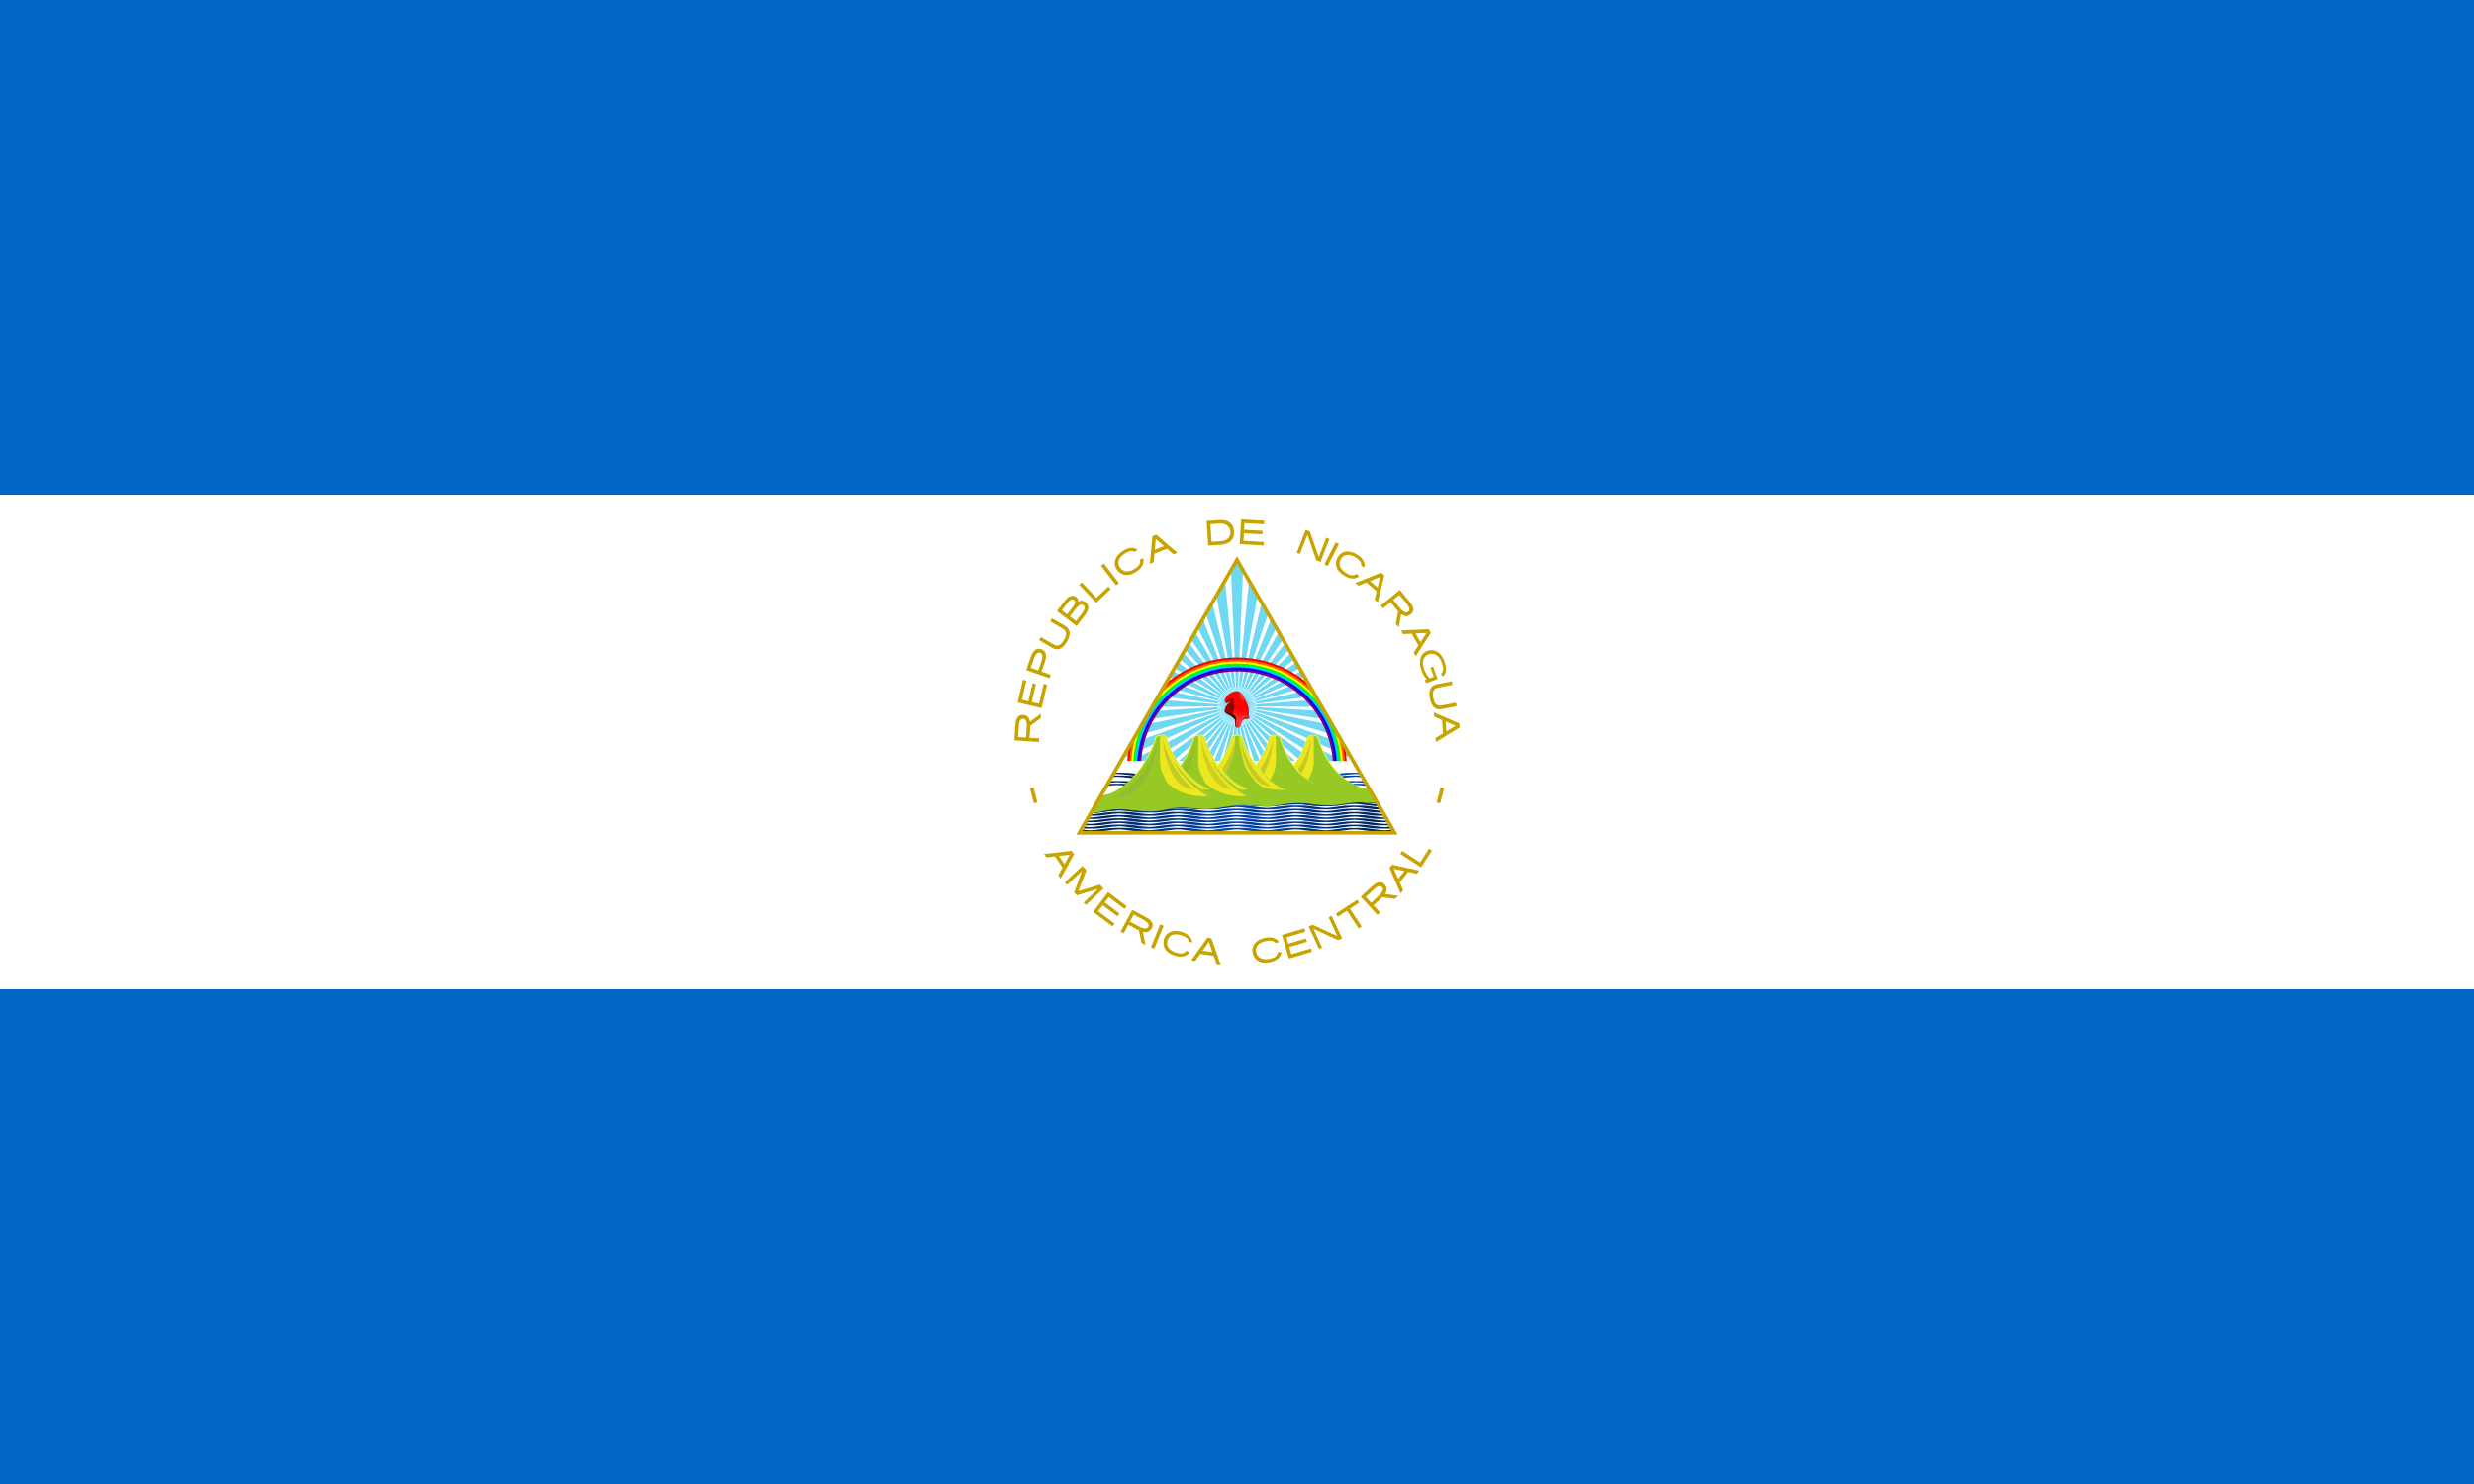 <?xml version="1.0" encoding="UTF-8"?>
<svg xmlns="http://www.w3.org/2000/svg" xmlns:xlink="http://www.w3.org/1999/xlink" viewBox="0 0 1000 600">
  <defs>
    <linearGradient id="e" y2="283.42" gradientUnits="userSpaceOnUse" x2="500.63" y1="289.06" x1="498.74">
      <stop stop-color="#510000" offset="0"></stop>
      <stop stop-color="#8a0000" offset=".3"></stop>
      <stop stop-color="#a00" offset="1"></stop>
    </linearGradient>
    <linearGradient id="f" y2="287.45" gradientUnits="userSpaceOnUse" x2="502.93" y1="291.37" x1="501.44">
      <stop stop-color="#ff2a2a" offset="0"></stop>
      <stop stop-color="red" offset="1"></stop>
    </linearGradient>
    <linearGradient id="j" y2="317.65" gradientUnits="userSpaceOnUse" x2="484.76" y1="311.71" x1="484.76">
      <stop stop-color="#F5F549" offset="0"></stop>
      <stop stop-color="#97C924" offset="1"></stop>
    </linearGradient>
    <linearGradient id="a">
      <stop stop-color="#025" offset="0"></stop>
      <stop stop-color="#04a" offset=".5"></stop>
      <stop stop-color="#025" offset="1"></stop>
    </linearGradient>
    <linearGradient id="g" y2="317.49" xlink:href="#a" gradientUnits="userSpaceOnUse" x2="634.41" y1="317.49" x1="444.51"></linearGradient>
    <clipPath id="b">
      <path d="M500 226.38l-63.702 110.33h127.4z"></path>
    </clipPath>
  </defs>
  <path fill="#0067C6" d="M0 0h1000v600H0z"></path>
  <path fill="#fff" d="M0 200h1000v200H0z"></path>
  <path d="M410 299.33l9.98.667c.032-.486.063-.972.097-1.458l-3.925-.27c.1-1.61.233-3.21.304-4.81 1.388-1.01 2.778-2.01 4.162-3.02l.123-1.85-4.38 3.18c-.15-1.04-.72-2.11-1.76-2.47-.91-.33-2.03-.39-2.82.26-1 .74-1.18 2.06-1.31 3.2-.17 2.18-.29 4.36-.45 6.54zm1.52-1.362c.12-1.638.194-3.28.35-4.914.124-.808.272-1.742.98-2.257.64-.424 1.584-.108 1.846.614.522 1.25.29 2.63.223 3.94l-.19 2.84-3.21-.21zm-.22-13.958l9.738 2.274 2.213-9.478-1.38-.324-1.88 8.063c-.99-.23-1.97-.46-2.96-.692l1.7-7.266-1.37-.32-1.69 7.265-2.62-.613 1.82-7.76-1.39-.33-2.14 9.17zm3.51-13.08l9.445 3.285.48-1.38c-1.24-.43-2.477-.86-3.715-1.292.485-1.43 1.016-2.842 1.462-4.284.32-1.18.567-2.56-.126-3.65-.562-.81-1.562-1.33-2.55-1.3-1.088.04-1.975.84-2.458 1.77-.714 1.34-1.113 2.82-1.634 4.24l-.904 2.6zm1.825-.912c.506-1.417.963-2.852 1.51-4.254.34-.75.755-1.637 1.617-1.875.708-.17 1.45.38 1.513 1.1.173 1.33-.41 2.59-.82 3.83l-.78 2.24c-1.014-.35-2.027-.71-3.04-1.06zm3.385-11.188c1.78 1.033 3.546 2.093 5.338 3.107 1.01.543 2.29.854 3.347.246 1.44-.798 2.343-2.27 3.05-3.707.56-1.21.963-2.714.252-3.95-.765-1.236-2.156-1.804-3.343-2.54l-3.457-2.023-.734 1.254c1.694.998 3.4 1.975 5.086 2.986.8.49 1.47 1.38 1.33 2.37-.16 1.177-.84 2.21-1.51 3.163-.56.77-1.49 1.393-2.47 1.185-1.03-.19-1.87-.87-2.77-1.35l-3.4-1.99-.74 1.26zm7.21-11.77c2.647 2.026 5.295 4.05 7.942 6.077 1.232-1.61 2.46-3.223 3.7-4.824.713-1.022 1.37-2.35.887-3.604-.44-1-1.47-1.77-2.57-1.83-.5-.07-1.15.31-1.42.47.28-1.07-.59-2.07-1.57-2.35-1.18-.42-2.38.34-3.17 1.18-.92 1-1.69 2.13-2.53 3.19l-1.28 1.67zm2.014-.298c.93-1.19 1.81-2.422 2.783-3.576.453-.504 1.18-1.075 1.882-.705.64.28.79 1.09.49 1.67-.49 1.04-1.29 1.89-1.96 2.81l-1.09 1.43-2.12-1.61zm3.236 2.476c.965-1.233 1.873-2.513 2.89-3.703.52-.544 1.173-1.23 1.997-1.072.705.162 1.217.926.974 1.636-.39 1.3-1.37 2.31-2.16 3.39l-1.24 1.62c-.82-.63-1.63-1.26-2.45-1.88zm3.75-12.778l6.867 7.27 5.883-5.56-.976-1.032-4.705 4.446-.13.114-.09-.092-5.81-6.144zm8.81-7.71l6.095 7.928 1.19-.915-6.096-7.927zm8.95-6.08c-.988.615-1.784 1.335-2.398 2.175-.61.838-.94 1.71-.99 2.623-.046.912.197 1.794.734 2.657a5.146 5.146 0 0 0 1.976 1.844c.82.43 1.706.6 2.676.49.966-.11 2.056-.54 3.27-1.29 1.165-.73 1.99-1.57 2.5-2.53.488-.93.625-1.91.416-2.95l-1.383.54c.37 2-.92 2.96-2.37 3.87-2.25 1.37-4.46 1.27-5.8-.79-1.4-2.33.13-4.25 2.05-5.5 1.37-.85 2.71-1.43 3.99-.62l1.08-.97c-.74-.52-1.59-.76-2.55-.7-1.01.05-2.07.43-3.19 1.12zm11.82-5.9l-1.047 11.206 1.557-.628.315-3.474.006-.003 5.06-2.04 2.64 2.29 1.56-.63-8.52-7.34-1.56.63zm1.368 1.15l3.325 2.877-3.723 1.5.398-4.378zm20.552-7.33l.624 9.98c1.805-.12 3.612-.206 5.414-.355 1.418-.163 2.94-.53 3.908-1.66 1.25-1.387 1.43-3.46.88-5.188-.458-1.52-1.826-2.67-3.374-2.963-1.525-.293-3.08-.06-4.614.008-.946.06-1.892.12-2.838.178zm1.54 1.327c1.436-.075 2.87-.216 4.31-.224a3.675 3.675 0 0 1 2.287.7c1 .685 1.588 1.917 1.457 3.126-.072 1.39-1.094 2.66-2.444 3.02-.773.2-1.576.25-2.368.34l-2.796.17-.447-7.14zM501.66 210l-.57 9.984 9.717.555.08-1.42c-2.755-.16-5.51-.32-8.265-.47l.173-3.04 7.45.42.08-1.41a6081.05 6081.05 0 0 0-7.45-.43c.05-.9.103-1.79.154-2.69l7.95.45.08-1.43-9.41-.54zm26.11 4.17l-3.616 9.323 1.286.5 2.867-7.393.15-.384.16.426 3.447 9.92 1.684.652 3.616-9.323-1.29-.5-2.865 7.39-.15.38-.16-.42-3.46-9.91zm13.44 5.77l-4.546 8.907-1.336-.682 4.546-8.907zm7.54 4.42c-.97-.64-1.958-1.065-2.978-1.272-1.016-.206-1.947-.14-2.795.196-.85.337-1.55.926-2.11 1.775a5.145 5.145 0 0 0-.85 2.56c-.057.93.164 1.8.668 2.63.5.83 1.344 1.64 2.537 2.43 1.147.75 2.25 1.15 3.338 1.22a4.335 4.335 0 0 0 2.852-.86l-1.07-1.03c-1.665 1.16-3.075.39-4.51-.54-2.19-1.48-3.02-3.52-1.705-5.61 1.532-2.25 3.917-1.66 5.854-.43 1.35.88 2.44 1.86 2.23 3.36l1.33.58c.16-.89.02-1.76-.43-2.62-.47-.9-1.25-1.7-2.35-2.43zm9.52 7.18l-10.454 4.17 1.268 1.1 3.237-1.3.01.004 4.12 3.575-.83 3.38 1.27 1.1 2.66-10.94-1.27-1.1zm-.4 1.74l-1.048 4.272-3.032-2.632 4.08-1.64zm7.95 5.21l-7.716 6.363.93 1.127 3.034-2.502c1.028 1.233 2.03 2.49 3.08 3.706-.322 1.683-.644 3.366-.957 5.05l1.18 1.43 1.01-5.33c.87.708 2.13 1.064 3.16.503.89-.42 1.67-1.228 1.72-2.257.11-1.38-.87-2.496-1.66-3.52l-3.77-4.57zm-.17 2.034c1.08 1.334 2.214 2.626 3.246 3.998.475.708 1.068 1.702.523 2.528-.45.707-1.44.645-2.04.187-1.23-.824-2.04-2.087-2.99-3.184l-1.23-1.483 2.48-2.047zm11.87 13.876l-11.243.515.838 1.456 3.484-.17v.01l2.72 4.73-1.9 2.93.84 1.46 6.09-9.46-.84-1.45zm-.948 1.514l-2.39 3.69-2.002-3.478 4.392-.212zm7.368 11.726c-.625-1.697-1.61-3.434-3.28-4.282-1.856-.933-4.328-.48-5.644 1.155-1.147 1.36-1.206 3.282-.9 4.952.362 1.918 1.242 3.744 2.563 5.186l-.75.27.48 1.33 4.68-1.68-1.82-5.06-1.08.39 1.34 3.73-1.59.57c-1.4-1.2-2.18-2.98-2.59-4.75-.3-1.32-.32-2.91.69-3.96 1.15-1.2 3.2-1.57 4.59-.55 1.36 1 2.13 2.62 2.52 4.24.26 1.06.22 2.32-.58 3.15-.23.17.13.4.19.61.13.21.25.42.38.63a3.528 3.528 0 0 0 1.34-2.79c.02-1.06-.21-2.12-.57-3.12zm2.87 7.81l-5.593 1.088c-1.037.202-1.815.53-2.334.968-.518.437-.85 1.052-1.01 1.87-.157.81-.135 1.804.098 3.012l.01.027c.24 1.207.59 2.136 1.04 2.828.46.7.99 1.146 1.64 1.356.65.21 1.49.22 2.53.02l5.59-1.09-.27-1.43-5.46 1.06c-2.45.47-3.27-.82-3.69-3.02v-.03c-.44-2.21-.15-3.71 2.3-4.19l5.46-1.06-.27-1.43zm3.07 17.02l-10.348-4.425.12 1.675 3.213 1.362v.007l.394 5.44-2.99 1.81.12 1.67 9.6-5.87-.12-1.68zm-1.512.95l-3.757 2.286-.29-4.004 4.05 1.72zm-170.62 24.917l-1.45.38 1.604 6.094 1.45-.38zm164.534.003l1.45.38-1.604 6.094-1.45-.382zM433.22 343.99l-11.18 1.286.935 1.395 3.464-.4v.01l3.04 4.53-1.7 3.05.93 1.4 5.43-9.86-.94-1.39zm-.842 1.576l-2.13 3.846-2.237-3.333 4.37-.52zm5.122 4.534l-7.127 6.665.952 1.018 6.006-5.617-3.15 8.67 1.09 1.167 8.62-2.614-5.9 5.51.95 1.01 7.13-6.67-1.44-1.55-8.75 2.61 3.28-8.47zm10.38 10.59l-6.016 7.988 7.776 5.855.854-1.135-6.614-4.98 1.83-2.432 5.962 4.488.85-1.13-5.96-4.487 1.62-2.152 6.366 4.794.86-1.15-7.528-5.67zm9.78 7.16l-4.71 8.823c.43.23.86.458 1.288.688l1.853-3.47c1.43.75 2.83 1.53 4.26 2.26.35 1.68.69 3.36 1.04 5.04l1.64.87-1.1-5.31c1.07.33 2.37.18 3.12-.74.63-.7 1.06-1.69.76-2.63-.35-1.3-1.63-1.98-2.71-2.62-1.8-.97-3.61-1.93-5.41-2.89zm.617 1.945c1.507.822 3.048 1.585 4.525 2.46.684.463 1.553 1.096 1.467 2.027-.08.818-.96 1.254-1.71 1.08-1.46-.24-2.69-1.11-3.99-1.76l-1.82-.97 1.51-2.837zm10.683 3.965l-3.78 9.26 1.39.565 3.78-9.258zm9.02 3.11c-1.105-.367-2.167-.52-3.206-.455-1.034.065-1.917.37-2.65.915-.73.546-1.255 1.297-1.575 2.26a5.145 5.145 0 0 0-.16 2.7c.18.91.62 1.696 1.33 2.373.7.673 1.72 1.24 3.08 1.69 1.3.432 2.47.534 3.54.31 1.02-.214 1.86-.735 2.53-1.562l-1.3-.71c-1.31 1.56-2.87 1.18-4.5.65-2.5-.86-3.83-2.61-3.11-4.97.89-2.56 3.35-2.61 5.54-1.93 1.52.51 2.83 1.17 3.02 2.68l1.43.22c-.08-.9-.44-1.7-1.1-2.41-.69-.74-1.65-1.31-2.9-1.73zm10.05 2.25l-6.54 9.16 1.662.24 2.02-2.845h.006l5.398.782 1.13 3.3 1.66.24-3.674-10.636-1.662-.24zm.605 1.68l1.427 4.16-3.974-.575 2.547-3.584zm22.835-1.61c-1.143.22-2.144.607-3.018 1.172-.87.563-1.49 1.26-1.863 2.094-.38.834-.46 1.746-.27 2.744a5.145 5.145 0 0 0 1.18 2.43c.61.703 1.37 1.172 2.32 1.418.94.245 2.11.236 3.51-.035 1.35-.26 2.42-.745 3.24-1.46a4.32 4.32 0 0 0 1.44-2.604l-1.49.01c-.38 1.99-1.93 2.43-3.6 2.77-2.6.47-4.62-.41-5.14-2.82-.47-2.68 1.64-3.93 3.88-4.4 1.58-.31 3.04-.37 3.94.85l1.36-.52c-.51-.75-1.22-1.28-2.14-1.57-.96-.31-2.08-.34-3.38-.09zm6.68-1.18l2.844 9.587 9.33-2.77c-.133-.453-.268-.907-.403-1.36l-7.93 2.354c-.29-.97-.58-1.94-.86-2.91l7.16-2.12-.4-1.35-7.15 2.13-.76-2.58 7.64-2.27c-.14-.45-.27-.91-.41-1.37l-9.03 2.68zm10.82-3.4c1.4 3.025 2.8 6.05 4.198 9.076l1.252-.58-3.5-7.57c3.236 1.47 6.454 2.98 9.683 4.465.216.19.43.07.646-.05l1.25-.58-4.2-9.07-1.26.58 3.49 7.56c-3.33-1.5-6.63-3.05-9.95-4.57l-1.64.76zm10.98-5.16l.783 1.19 3.572-2.35.136-.09.07.103 4.65 7.06 1.22-.8-4.64-7.06-.06-.102.14-.09 3.59-2.36-.78-1.19zm10.06-6.89l6.777 7.355c.36-.33.716-.66 1.075-.99l-2.666-2.892c1.175-1.095 2.376-2.163 3.532-3.28 1.698.23 3.396.458 5.095.68l1.362-1.256-5.376-.712c.66-.902.94-2.183.32-3.183-.47-.863-1.32-1.6-2.35-1.59-1.39-.03-2.45 1.012-3.43 1.854L550 362.56zm2.04.058c1.273-1.15 2.5-2.355 3.814-3.46.68-.514 1.64-1.16 2.496-.662.73.41.722 1.398.298 2.026-.756 1.27-1.975 2.147-3.018 3.163l-1.41 1.3-2.18-2.367zm9.59-11.698l4.473 10.327 1.064-1.3-1.396-3.197.01-.005 3.46-4.22 3.41.733 1.07-1.3-11.01-2.338-1.06 1.3zm1.752.35l4.3.922-2.542 3.107-1.758-4.03zm2.608-6.02l8.39 5.44 4.403-6.79-1.192-.772-3.52 5.43-.09.14-.1-.07-7.09-4.597z" fill="#c8a400"></path>
  <g clip-path="url(#b)">
    <path d="M500 226.41l-31.48 54.536-15.42 26.702h93.8l-14.714-25.484L500 226.41z" fill="#fff"></path>
    <g id="d">
      <g id="c">
        <path opacity=".62" stroke="#17c0eb" stroke-width=".129" d="M500 226.41l-2.357 4.082L500 285.47l2.357-54.978z" fill="#17c0eb"></path>
        <path d="M500 277.48l-.134.003.134 3.11.134-3.11c-.045 0-.09-.003-.134-.003z" fill="#fff"></path>
      </g>
      <use xlink:href="#c" transform="rotate(72 500 285.47)"></use>
      <use xlink:href="#c" transform="rotate(144 500 285.47)"></use>
      <use xlink:href="#c" transform="rotate(216 500 285.47)"></use>
      <use xlink:href="#c" transform="rotate(-72 500 285.47)"></use>
    </g>
    <use xlink:href="#d" transform="rotate(8 500 285.47)"></use>
    <use xlink:href="#d" transform="rotate(16 500 285.47)"></use>
    <use xlink:href="#d" transform="rotate(24 500 285.47)"></use>
    <use xlink:href="#d" transform="rotate(32 500 285.47)"></use>
    <use xlink:href="#d" transform="rotate(40 500 285.47)"></use>
    <use xlink:href="#d" transform="rotate(48 500 285.47)"></use>
    <use xlink:href="#d" transform="rotate(56 500 285.47)"></use>
    <use xlink:href="#d" transform="rotate(64 500 285.47)"></use>
    <path d="M500 265.84a44.237 44.237 0 0 0-28.97 10.75l-14.655 25.406c-.5 2.67-.75 5.434-.75 8.25h5.03c0-21.726 17.618-39.344 39.345-39.344 21.726 0 39.344 17.617 39.344 39.344h5.03c0-2.813-.248-5.582-.75-8.25L528.97 276.59A44.25 44.25 0 0 0 500 265.84z" fill="red"></path>
    <path d="M500 266.66c-11.764 0-22.44 4.675-30.28 12.25l-12.032 20.844a43.596 43.596 0 0 0-1.28 10.5h4.25c0-21.726 17.616-39.344 39.343-39.344 21.73 0 39.35 17.617 39.35 39.344h4.25a43.91 43.91 0 0 0-1.28-10.53l-12.03-20.814c-7.84-7.57-18.51-12.25-30.28-12.25z" fill="#f60"></path>
    <path d="M500 267.47c-12.702 0-24.1 5.522-31.938 14.312l-8.72 15.094a42.732 42.732 0 0 0-2.124 13.375h3.438c0-21.72 17.617-39.34 39.344-39.34 21.726 0 39.344 17.62 39.344 39.35h3.437c0-4.67-.74-9.16-2.12-13.37l-8.72-15.09c-7.83-8.78-19.23-14.31-31.93-14.31z" fill="#ff0"></path>
    <path d="M500 268.25c-14.55 0-27.372 7.414-34.906 18.656l-2.813 4.875a41.818 41.818 0 0 0-4.28 18.47h2.66c0-21.72 17.62-39.34 39.35-39.34s39.35 17.62 39.35 39.35H542a41.83 41.83 0 0 0-4.28-18.43l-2.845-4.93c-7.535-11.23-20.337-18.63-34.875-18.63z" fill="#0f0"></path>
    <path d="M500 269.06c-22.747 0-41.188 18.44-41.188 41.188h1.844c0-21.726 17.617-39.344 39.344-39.344 21.726 0 39.344 17.617 39.344 39.344h1.844c0-22.747-18.44-41.188-41.188-41.188z" fill="#0cf"></path>
    <path d="M500 269.84c-22.306 0-40.375 18.1-40.375 40.406h1.344c0-21.56 17.47-39.03 39.03-39.03s39.03 17.47 39.03 39.03h1.37c0-22.306-18.1-40.406-40.41-40.406z" fill="#00f"></path>
    <path d="M500 270.66c-21.864 0-39.59 17.725-39.59 39.59 0 .244.004.49.008.733h.8c-.004-.244-.006-.49-.006-.734 0-21.43 17.366-38.79 38.788-38.79s38.788 17.36 38.788 38.79c0 .24-.002.49-.007.73h.8c.01-.25.01-.49.01-.74 0-21.87-17.72-39.59-39.58-39.59z" fill="purple"></path>
    <path d="M500.4 288.13c-.644-.124-1.226-.484-1.775-.61-.756.725-.835 1.457-.73 2.08.26.14.31.353.877.86s.496.773.462 1.965c-.015.503.07 1.58.58 1.682.547.11.93-.346 1.09-1.16.15-.79.416-1.216.697-1.702.31-1.852-.19-2.508-1.2-3.115z" fill="#510000"></path>
    <path d="M497.17 283.52c-.595.015-1.528 1.012-1.943.475-.24-.308-.28-.902-.037-1.4.56-1.15 1.124-1.716 2.167-2.33 2.378-1.4 3.89-.95 5.074 1.062 1.1 1.773 2.16 3.73 2.25 5.372.03.5.29 1.4-.15 1.86-1.34 1.38-4.59-1.44-6.49-.99-.64.15-1.37.61-1.98.22-.47-.31-.08-1 .27-1.3.61-.52 1.5-2.37 1.38-3.17-.06-.45-.08.18-.52.19z" fill="red"></path>
    <path d="M496.93 282.55c-1.083.445-.966 1.076-1.51 1.59.154.058.766.31 1.364-.3.258-.215.548-.294.677-.364-.3.222-.52.555-.68.685-.4.33-1.03 1.09-1.34 1.85-.3.77-.43 1.68-.37 1.78.06.11.43.78 1.57 1.23 2.03.81 2.42 2.44 4.48 2.44 1.62 0 1.36-1.05 2.65-.83 1.12.2 1.72-.69.64-1.23-1.37-.47-4.09-.19-5.37.04-.41-4.08-.05-2.65-.15-4.4-.09-1.75-.62-1.86.07-3.28-.57.87-1.27.74-2 .81z" fill="url(#e)"></path>
    <path d="M500.94 279.8c-.04.223-.077.516-.056.6.087.34.175.693.278.994.115.336.162.58.24.928.082.36.4.5.694.722.37.28.084 1.037.315 1.07.19.024.49-1.073.49-1.248 0-.237 0-.427-.03-.647a15.3 15.3 0 0 0-.42-.88c0-.01 0-.01-.01-.01a3.652 3.652 0 0 0-.19-.33 4.204 4.204 0 0 0-.78-.87.82.82 0 0 1-.05-.05 3.736 3.736 0 0 0-.26-.19 3.94 3.94 0 0 0-.19-.12z" fill="#ff2a2a"></path>
    <path d="M501.25 287.4c-.718-.188-1.426-.543-2.037-.725-1.2-.36-2.48-1.134-3.366-.814-.317.15-.29.46-.39.91-.042.54-.596 1.32-.136 1.07.69-.38 2.5.74 3.1 1.11.29.18.89.53 1.08 1.02.19.5.09 1.76.04 2.3-.05.57.12 1.84.69 1.99.61.17 1.08-.32 1.32-1.23.23-.88.41-1.38.76-1.91s.76-.76 1.32-.86c.57-.1 1.39.47 1.39-.2 0-.43-.38-.85-.22-1.45.13-.47-.4-.38-.84-.57-1.03-.32-1.97-.42-2.68-.6z" fill="url(#f)"></path>
    <path d="M498.36 288.9c-.327-.178-2.315-1.478-3.043-1.07-.23.128-.317-.017-.32-.258-.004-.24.11-.594.184-.866.08-.273.2-.792.52-1.062.69-.58 2.27.575 3.11.886-.07.436-.47 2.356-.44 2.37z" fill="#910000"></path>
    <path d="M501.76 291.36c.916-1.603 1.508-1.397 2.613-1.374.37.008.477-.33.393-.667-.278.62-1.662-.07-2.415.26-1.57.69-1.28 3.77-2.02 4.07.78.65 1.13-1.75 1.44-2.29z" fill="#ff3a3a"></path>
    <g fill="url(#g)">
      <path d="M453.1 307.64l-9.955 17.237h113.71L546.9 307.64h-93.8z" fill="#fff"></path>
      <g id="i">
        <path id="h" d="M449.7 321.36c-1.658 0-3.197.167-4.71.353l-.486.846c2.433-.22 4.697-.65 7.14-.71 3.293.08 6.283.83 9.786.83 1.518.01 3.027-.03 4.526 0 3.5 0 6.49-.75 9.783-.83 3.29.08 6.3.83 9.8.83 1.51 0 3.17-.03 4.53 0 3.5 0 6.47-.75 9.76-.83 3.29.08 6.27.83 9.77.83 1.53.01 3.03-.03 4.54 0 3.5 0 6.49-.75 9.78-.83 3.29.08 6.28.83 9.78.83 1.51.01 3.03-.03 4.53 0 3.5 0 6.47-.75 9.76-.83 2.55.06 4.92.51 7.48.72l-.52-.9c-1.41-.17-2.84-.32-4.37-.32-1.53-.02-3.04.03-4.55 0-3.5 0-6.48.74-9.77.83-3.3-.08-6.29-.83-9.79-.83-1.52-.02-3.03.03-4.53 0-3.5 0-6.5.75-9.79.83-3.3-.08-6.29-.83-9.79-.83-1.52-.02-3.04.03-4.55 0-3.5 0-6.48.75-9.77.83-3.29-.08-6.27-.83-9.77-.83-1.52-.02-3.03.03-4.53 0-3.5 0-6.49.75-9.78.83-3.3-.09-6.29-.83-9.79-.83-1.52-.02-3.05.03-4.55 0z"></path>
        <use y="-1.113" xlink:href="#h"></use>
        <use y="-2.23" xlink:href="#h"></use>
      </g>
      <use y="-3.344" xlink:href="#i"></use>
      <use y="-6.691" xlink:href="#i"></use>
      <path d="M453.23 307.46l-.123.215h93.79l-.124-.215H453.23zm-.22.377l-.126.22h94.235l-.13-.22h-93.98zm-.2.346l-.204.356h94.792l-.205-.36H452.81zm-.317.55l-.25.434h95.518l-.25-.433H452.5zm-.4.692l-.25.434h96.317l-.25-.44h-95.816zm-.398.69l-.247.432h97.106l-.246-.43h-96.612zm-.398.693l-.25.43h97.91l-.25-.43h-97.41zm-.43.744l-.304.53h98.877l-.303-.53h-98.27zm6.493.738c3.45.662 3.782 0 3.782 0zm81.503 0s.332.662 3.782 0z"></path>
    </g>
    <g fill="#ccd11e">
      <g id="k">
        <path d="M530.63 297.04c-1.71 0-2.232.862-2.232.862-2.736 10.576-11.808 21.333-22.6 21.333h-8.08v10.768c0 .003.01 0 .016 0h61.498l-6.186-10.954c-9.708-1.45-17.64-11.38-20.167-21.15-.01 0-.54-.86-2.25-.86z" fill="url(#j)"></path>
        <path d="M530.63 297.46c-.784 0-1.26.18-1.538.355-.264.165-.315.276-.32.288 0 .007-.016.01-.02.016-1.4 5.32-4.35 10.66-8.333 14.7-4.02 4.07-9.07 6.83-14.61 6.83h-7.68v9.92h60.85l-5.68-10.06c-4.69-.61-8.98-3.17-12.46-6.7-3.99-4.04-6.94-9.39-8.34-14.71l-.02-.02c-.01-.02-.07-.11-.34-.27-.29-.18-.76-.38-1.54-.38z" fill="#97c924"></path>
        <path d="M530.63 297.46c.147 0 .28.02.406.034.024 3.017 0 8.11 0 10.8-.03 2.34-.83 4.224-2.012 6.442-.548 1.554-.986.962-2.35 2.857-1.83.654-3.186.908-5.138 1.216-2.517.39-8.12.75-10.887.13 3.64-1.07 6.96-3.27 9.77-6.12a30.59 30.59 0 0 0 2.13-2.4 33.665 33.665 0 0 0 3.01-4.48 33.79 33.79 0 0 0 .99-1.89 33.87 33.87 0 0 0 1.25-2.94 29.7 29.7 0 0 0 .35-1 30.5 30.5 0 0 0 .59-2c0-.01.01-.01.02-.02 0-.02.06-.13.32-.29a2.23 2.23 0 0 1 .57-.24h.01a3.58 3.58 0 0 1 .94-.12z" fill="#ede71f"></path>
        <path d="M529.94 298.9c-.412 6.034-2.277 13.192-6.644 17.81-1.607 1.338-3.66 2.55-5.646 2.256 6.77-5.51 10.885-13.947 12.29-20.065z" fill="#c6cb24"></path>
        <path d="M524.49 309.28c-1.002 2.72-4.788 6.747-8.84 10.045-1.15.035-1.76.1-2.804.038 2.468-.225 8.22-5.083 11.644-10.083z" fill="#9ecb34"></path>
      </g>
      <use x="-15.341" xlink:href="#k"></use>
      <g fill="#c6cb24">
        <path d="M502.22 297.91c2.735 10.576 11.79 21.333 22.583 21.333h8.088v10.768c0 .01-.01 0-.01 0h-65.8s-.01.01-.01 0v-10.76h8.07c10.8 0 19.87-10.75 22.6-21.33 0 0 .54-.86 2.25-.86s2.25.87 2.25.87z" fill="url(#j)"></path>
        <path d="M499.98 297.46c.784 0 1.255.196 1.538.372.27.166.332.26.34.27l.016.017c1.4 5.32 4.348 10.66 8.333 14.7 4.017 4.07 9.087 6.83 14.623 6.83h7.64v9.92h-64.98v-9.92h7.675c5.536 0 10.593-2.76 14.605-6.83 3.982-4.04 6.934-9.39 8.334-14.71.003-.01.015-.01.017-.02.01-.01.06-.13.33-.29.28-.18.76-.36 1.54-.36z" fill="#97c924"></path>
        <path d="M499.26 297.53a3.4 3.4 0 0 0-.242.055H499c-.243.066-.436.15-.572.236-.264.17-.314.28-.32.29-.003.01-.017.01-.018.02a31.73 31.73 0 0 1-.593 2 29.6 29.6 0 0 1-.356 1 33.58 33.58 0 0 1-1.24 2.94 34.21 34.21 0 0 1-1 1.9 33.64 33.64 0 0 1-3.01 4.48 31.12 31.12 0 0 1-2.13 2.41c-2.81 2.85-6.13 5.05-9.77 6.12 2.77.62 4.04-.05 6.55-.45 1.95-.3 4.21-.56 6.05-1.21 1.37-1.89.9-1.3 1.45-2.85 1.18-2.21 2.91-4.22 3.34-6.68 1.62-3.02 1.9-8.61 1.9-10.21z" fill="#ede71f"></path>
        <path d="M499.28 298.9c-.412 6.034-2.277 13.192-6.644 17.81-1.606 1.338-3.66 2.55-5.646 2.256 6.77-5.51 10.885-13.947 12.29-20.065z"></path>
        <path d="M493.83 309.28c-1.002 2.72-4.788 6.747-8.84 10.045-1.15.035-1.76.1-2.804.037 2.468-.225 8.222-5.082 11.644-10.083z" fill="#9ecb34"></path>
        <path d="M500.95 297.58h.018c.242.067.435.15.57.236.265.165.316.274.322.286.002.006.016.01.018.018.175.665.37 1.333.592 1.996.11.332.234.665.357.995a32.3 32.3 0 0 0 2.247 4.85 33.64 33.64 0 0 0 3.01 4.48 30.51 30.51 0 0 0 2.13 2.4c2.81 2.85 6.128 5.45 9.768 6.51-7.245.03-10.39-.63-13.022-4.01-2.633-3.38-3.606-4.87-4.14-6.93-.535-2.07-2.026-6.57-1.87-10.8z" fill="#ede71f"></path>
        <path d="M501.48 298.9c.412 6.034 2.22 12.006 6.587 16.625 1.607 1.337 3.66 2.55 5.646 2.255-7.335-5.002-10.83-12.762-12.233-18.88z"></path>
      </g>
      <g id="l">
        <path d="M484.75 297.04c-1.71 0-2.248.862-2.248.862-2.523 9.747-11.825 22.318-21.496 23.81l-4.79 8.29h49.014v-11.348c-8.825-2.37-15.89-11.63-18.248-20.752 0 0-.523-.862-2.232-.862z" fill="url(#j)"></path>
        <path d="M484.75 297.46c-.784 0-1.255.196-1.538.372-.27.166-.332.26-.338.27l-.017.017c-1.402 5.32-4.678 10.7-8.08 14.98s-9.72 8.62-14.042 9.07l-4.283 7.39h48.06v-10.69c-3.554-1.09-6.8-3.27-9.552-6.06-3.982-4.04-6.934-9.39-8.334-14.71-.002-.01-.015-.01-.017-.02-.01-.02-.06-.13-.33-.29-.28-.18-.76-.36-1.54-.36z" fill="#97c924"></path>
        <path d="M483.44 298.9c-.617 9.043-5.653 20.454-11.34 22.42-1.854.64-5.098.863-6.227 1.008 9.95-4.732 15.828-15.854 17.568-23.428z" fill="#93bc30"></path>
        <path d="M484.75 297.46c-.147 0-.28.02-.406.034-.023 3.017 0 8.11 0 10.8.03 2.34.83 4.224 2.012 6.442a4.8 4.8 0 0 0 .203.49c.41 1.086.71 1.463 2.28 2.654 4.98 3.786 11.17 4.353 14.81 4.04-1.14-.898-2.36-1.715-3.44-2.468 1.71-.055 3.35-.25 4.51-.507-3.64-1.067-6.96-3.27-9.77-6.12a30.51 30.51 0 0 1-1.41-1.555c-.21-.29-.5-.697-.59-.81-1.12-1.402-2.27-2.948-3.15-4.515a34.148 34.148 0 0 1-1-1.893 34.032 34.032 0 0 1-1.61-3.938 31.665 31.665 0 0 1-.6-1.995c0-.01-.01-.02-.01-.02-.01-.01-.06-.13-.33-.29a2.207 2.207 0 0 0-.58-.24h-.02a3.614 3.614 0 0 0-.95-.12z" fill="#ede71f"></path>
        <path d="M485.45 298.9c.412 6.034 2.277 13.192 6.644 17.81 1.606 1.338 3.66 2.55 5.646 2.256-6.77-5.51-10.885-13.947-12.29-20.065z"></path>
        <path d="M489.61 307.25c2.37 5.837 8.37 11.29 14.543 14.954 1.15.035 1.49.003 2.536-.06-4.42-2.37-11.54-5.754-17.08-14.894z" fill="#9ecb34"></path>
      </g>
      <use x="-15.43" xlink:href="#l" fill="#c6cb24"></use>
    </g>
    <path d="M556.5 324.69c-.574.203-4.42-.19-6.433-.044l-1.28.336c-1.123-.008-2.238.024-3.33 0-3.602 0-6.65.948-10.075.948-3.432 0-6.47-.948-10.075-.948-1.12-.008-2.233.025-3.33 0-3.6 0-6.646.948-10.075.948-3.43 0-6.473-.948-10.075-.948-1.13-.007-2.24.023-3.348 0-3.61 0-6.64.948-10.06.948-3.43 0-6.46-.948-10.06-.948-.27 0-.52.01-.78.017a10.18 10.18 0 0 0-.56-.02c-.12 0-.23-.01-.34 0-.12-.01-.24 0-.36 0-.18 0-.35.01-.52.01a19.93 19.93 0 0 0-.78-.02c-3.61 0-6.65.95-10.08.94-3.43 0-6.48-.95-10.08-.95-.27 0-.52.01-.78.01-.18-.01-.34-.02-.53-.02-.12 0-.25-.01-.37 0-.12-.01-.24 0-.36 0-.18 0-.36.01-.54.01-.26-.01-.51-.02-.78-.02-2.88 0-6.22.6-8.94.85l-6.28 10.86 62.97-.01 64.37.01z" fill="#fff"></path>
    <path d="M547.99 323.11c-.2 0-.398 0-.596.007-3.24.095-5.564 1.115-11.2 1.115-5.638 0-6.22-1.02-12.585-.88-5.95.132-8.45 1.263-11.67 1.218-3.23-.044-8.48-.697-12.51-.275-4.04.423-8.83 1.284-11.98 1.29-3.91-.016-7.82-.73-11.91-.323-4.09.406-6 1.5-11.07 1.485-4.36-.012-9.09-.698-12.75-.695-3.44.003-7.27.957-10.09 1.443l-.85 1.464c2.24-.27 8.55-1.22 10.8-1.28 2.34-.06 10.71.48 15.33.32 4.61-.16 5.15-1.17 10.61-1.17 3.8 0 6.67.4 10.57.4 2.43 0 4.64-1.24 8.34-1.24l2.79-.09c3.12-.52 8.38.04 12.05.23 3.31.17 5.46-.62 8.91-.73 1.49-.07 2.99-.07 4.47-.15 3.46-.12 6.42.64 9.68.62 3.25-.2 6.4-.93 9.86-1.04 1.51-.08 2.99-.08 4.49-.15 2.28-.08 5.83.08 8.27.5l-.84-1.45c-2.38-.08-5.32-.64-8.18-.64z" fill="url(#a)"></path>
    <g id="n">
      <path id="m" d="M450.31 334.75c-3.457 0-6.402.853-9.652.945-1.21-.033-2.367-.183-3.535-.345l-.49.85c.486.032.975.063 1.488.063 1.51.018 3-.036 4.48 0 3.46 0 6.38-.852 9.64-.945 3.26.092 6.21.945 9.67.945 1.5.02 3-.036 4.48 0 3.46 0 6.41-.853 9.67-.945 3.26.092 6.23.945 9.69.945 1.5.018 3-.036 4.47 0 3.46 0 6.4-.853 9.66-.945 3.26.092 6.19.945 9.65.945 1.51.02 3-.036 4.49 0 3.46 0 6.41-.853 9.67-.945 3.26.092 6.21.945 9.67.945 1.5.018 2.99-.036 4.47 0 3.46 0 6.4-.853 9.65-.945 3.26.092 6.21.945 9.67.945 1.5.018 3-.036 4.48 0 .61 0 1.2-.034 1.78-.077l-.46-.797c-1.06.14-2.13.27-3.23.3-3.25-.09-6.19-.95-9.65-.95-1.51-.02-3 .03-4.49 0-3.46 0-6.4.85-9.65.94-3.26-.09-6.2-.95-9.66-.95-1.49-.02-2.99.03-4.47 0-3.46 0-6.41.85-9.67.94-3.25-.09-6.21-.95-9.66-.95-1.5-.02-3 .03-4.49 0-3.46 0-6.4.85-9.65.94-3.25-.1-6.19-.95-9.65-.95-1.51-.02-2.99.03-4.47 0-3.46 0-6.41.85-9.66.94-3.25-.1-6.21-.95-9.66-.95-1.5-.02-3 .03-4.49 0z" fill="url(#a)"></path>
      <use y="-1.289" xlink:href="#m"></use>
      <use y="-2.575" xlink:href="#m"></use>
    </g>
    <use y="-3.867" xlink:href="#n"></use>
    <use y="-7.729" xlink:href="#n"></use>
    <path d="M443.85 324.7l-2.427 4.19c2.84-.47 7.102-1.702 10.634-1.705 3.663-.003 8.082.903 12.437.916 5.066.02 6.976-1.07 11.063-1.48 4.087-.4 7.998.53 11.906.55 3.145 0 7.936-1.09 11.973-1.51 4.037-.42 7.737.29 12.603.37 4.86.08 5.63-1.18 11.57-1.31 6.36-.14 6.94.88 12.58.88 4.24.23 7.88-.85 11.66-1.12 3.78-.27 5.54.05 8.3.11l-1.84-3.25-.09.01-101.25 2.23z" fill="#97c924"></path>
    <path d="M550.07 324.65s2.71.148 3.848.276c1.137.127 2.954.253 2.954.253l-.37-.49c-.573.2-4.42-.19-6.432-.05z" fill="#fff"></path>
  </g>
  <path d="M500 224.87l-32.142 55.686-32.858 56.9 64.298-.008 65.702.007-32.153-55.683L500 224.87zm0 3.002l31.55 54.652 30.85 53.428-63.102-.004-61.7.004 31.56-54.645z" fill="#c8a400"></path>
</svg>
